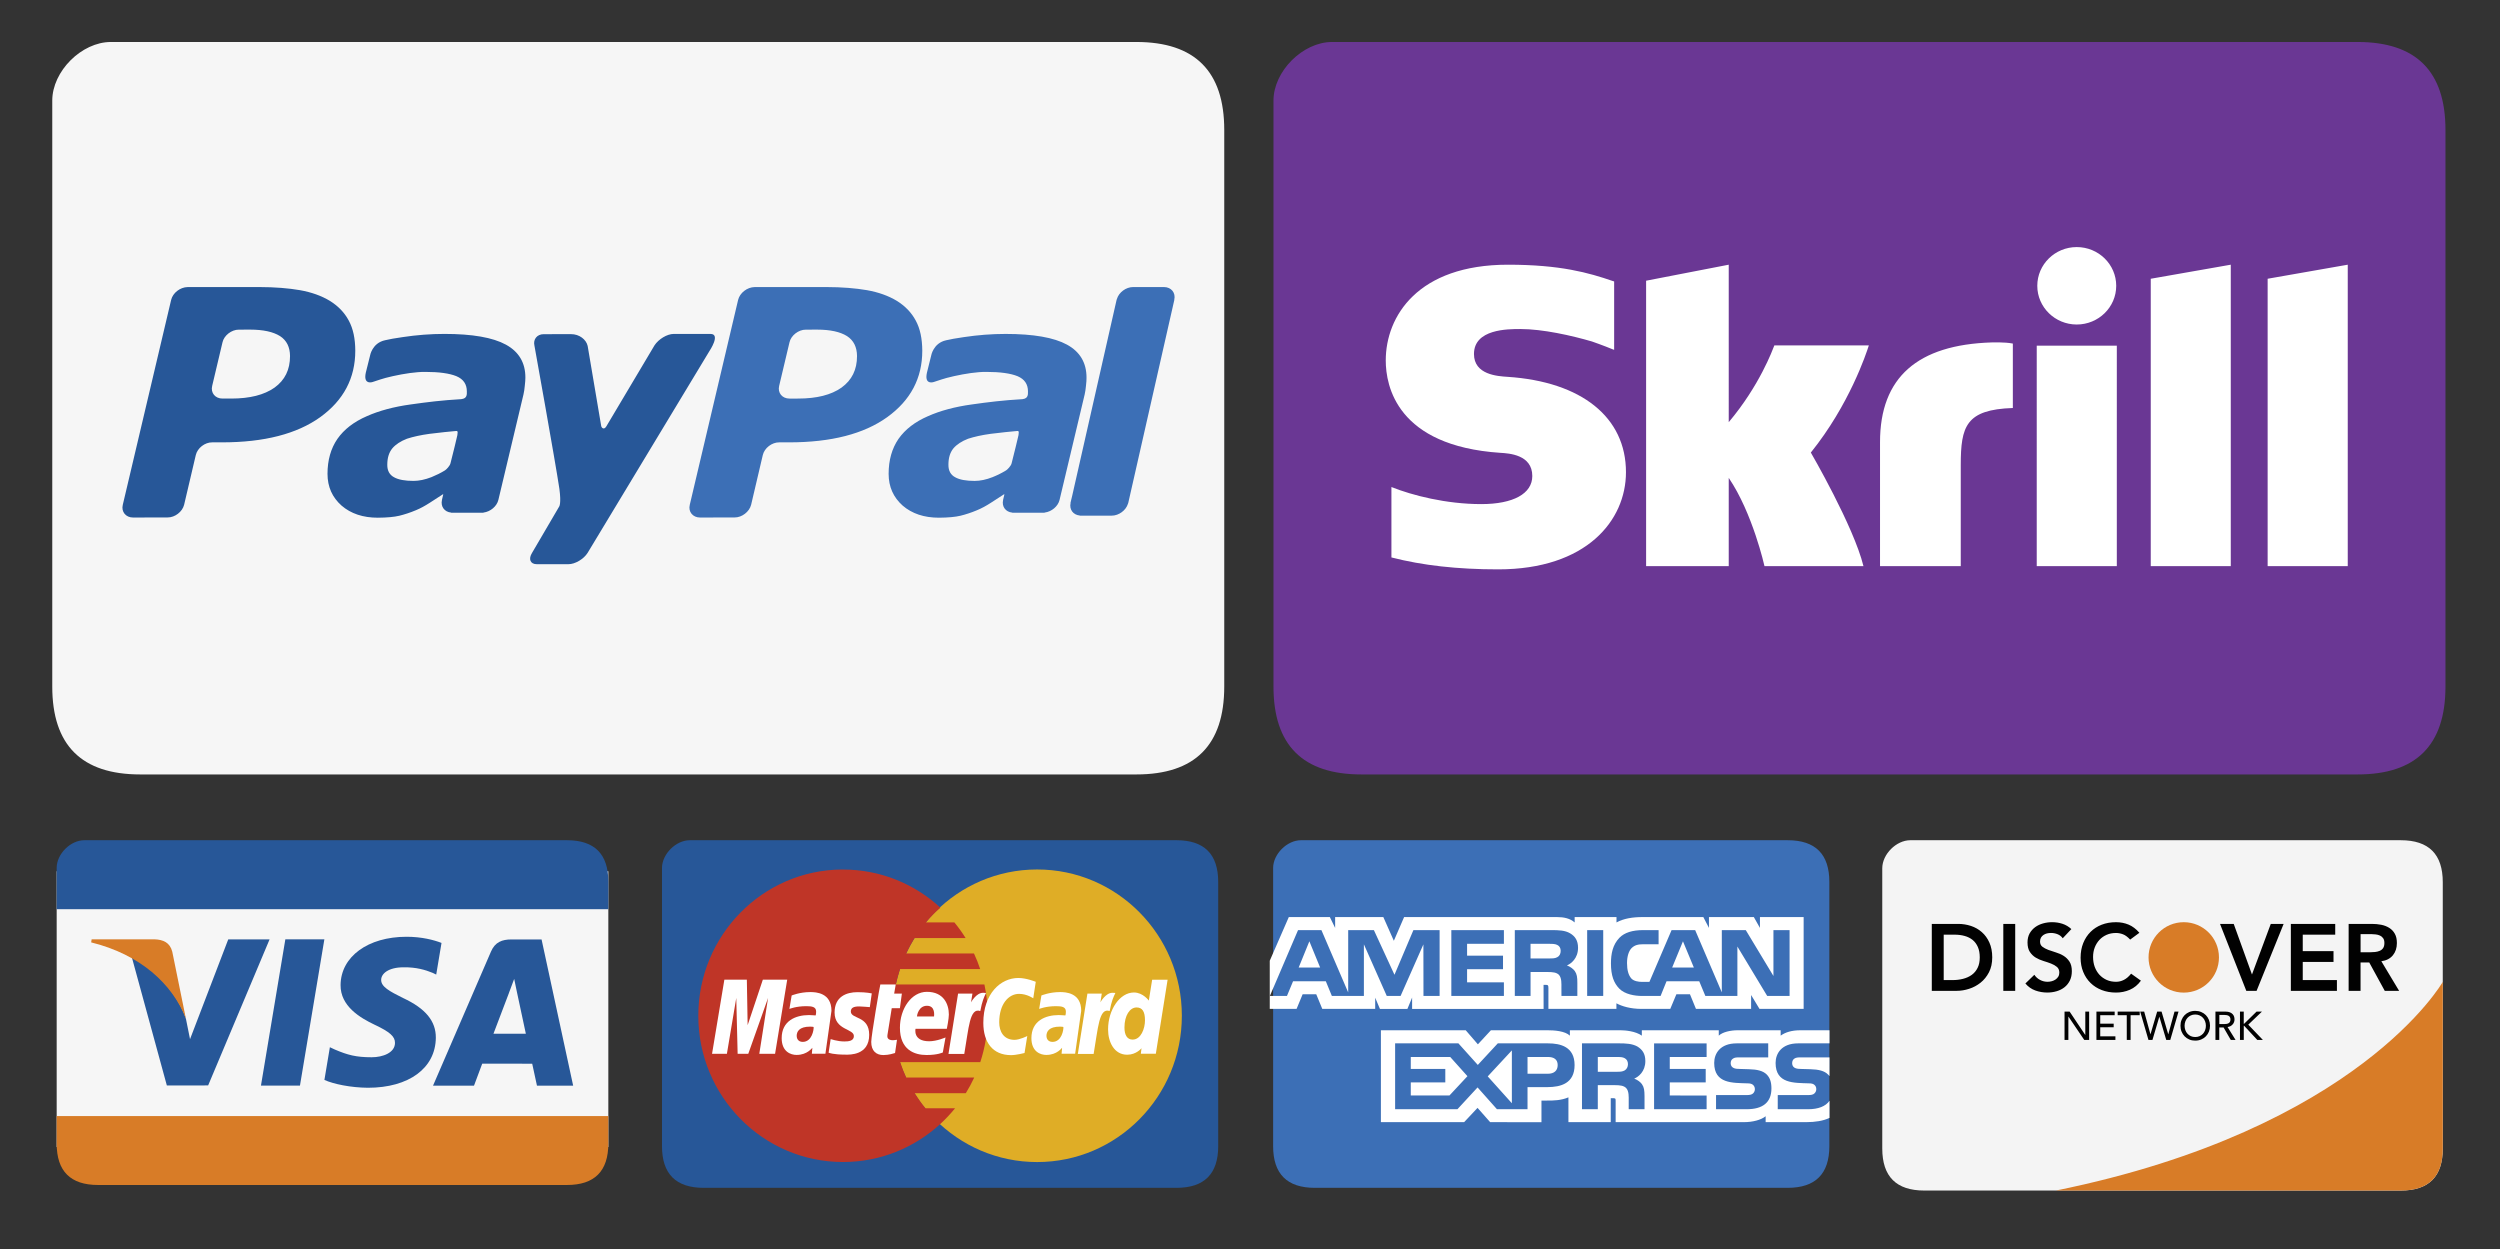<?xml version="1.0" encoding="utf-8"?>
<!-- Generator: Adobe Illustrator 16.0.3, SVG Export Plug-In . SVG Version: 6.00 Build 0)  -->
<!DOCTYPE svg PUBLIC "-//W3C//DTD SVG 1.1//EN" "http://www.w3.org/Graphics/SVG/1.1/DTD/svg11.dtd">
<svg version="1.1" id="Шар_1" xmlns="http://www.w3.org/2000/svg" xmlns:xlink="http://www.w3.org/1999/xlink" x="0px" y="0px"
	 width="180px" height="89.932px" viewBox="0 0 180 89.932" enable-background="new 0 0 180 89.932" xml:space="preserve">
<rect x="0" y="0" width="180" height="89.932" fill="#333333" stroke="none"/>
<g id="Page-1">
	<g id="skrill" transform="translate(-1, 0)">
		<path id="Rectangle-1" fill="#6A3794" d="M170.744,3.023c-4.219,0-48.889,0-73.834,0c-2.109,0-4.219,2.109-4.219,4.219v42.191
			c0,4.219,2.109,6.327,6.328,6.327c23.535,0,67.506,0,71.726,0s6.329-2.108,6.329-6.327V9.352
			C177.073,5.133,174.963,3.023,170.744,3.023z"/>
		<path fill="#FFFFFF" d="M150.525,23.365c1.57,0,2.843-1.248,2.843-2.787s-1.272-2.789-2.843-2.789c-1.567,0-2.84,1.25-2.84,2.789
			S148.958,23.365,150.525,23.365C150.525,23.365,148.958,23.365,150.525,23.365L150.525,23.365L150.525,23.365z M128.753,24.87
			c-0.127,0.316-1.051,2.875-3.284,5.526V19.058l-5.949,1.153V40.76h5.949v-6.352c1.723,2.535,2.574,6.352,2.574,6.352h7.126
			c-0.705-2.873-3.789-8.175-3.789-8.175c2.769-3.44,3.983-7.108,4.177-7.716H128.753L128.753,24.87L128.753,24.87L128.753,24.87z
			 M144.395,24.655c-5.328,0.168-8.033,2.513-8.033,7.175v8.931h5.813v-7.282c0-2.792,0.373-3.988,3.75-4.103v-4.639
			C145.355,24.619,144.395,24.655,144.395,24.655L144.395,24.655L144.395,24.655L144.395,24.655z M109.542,27.132
			c-0.729-0.047-2.416-0.153-2.416-1.644c0-1.798,2.429-1.798,3.34-1.798c1.603,0,3.677,0.464,5.158,0.898
			c0,0,0.826,0.286,1.53,0.579l0.064,0.019v-4.924l-0.09-0.026c-1.749-0.601-3.781-1.178-7.551-1.178
			c-6.5,0-8.803,3.714-8.803,6.896c0,1.834,0.802,6.15,8.246,6.649c0.631,0.038,2.305,0.132,2.305,1.671
			c0,1.271-1.371,2.021-3.676,2.021c-2.527,0-4.979-0.632-6.467-1.23v5.07c2.229,0.573,4.741,0.859,7.686,0.859
			c6.355,0,9.201-3.515,9.201-6.997C118.07,30.049,114.885,27.484,109.542,27.132C109.542,27.132,114.885,27.484,109.542,27.132
			L109.542,27.132L109.542,27.132z M147.645,40.76h5.766V24.888h-5.766V40.76L147.645,40.76L147.645,40.76L147.645,40.76z
			 M164.27,20.07V40.76h5.768V19.058L164.27,20.07L164.27,20.07L164.27,20.07L164.27,20.07z M155.854,20.07l5.762-1.012V40.76
			h-5.762V20.07L155.854,20.07z"/>
	</g>
</g>
<g id="Page-1_1_">
	<g id="Visa">
		<rect id="Rectangle-20" x="4.081" y="62.73" fill="#F6F6F6" width="39.719" height="19.858"/>
		<path id="Rectangle-1_2_" fill="#275798" d="M40.82,60.496c-1.986,0-23.011,0-34.753,0c-0.993,0-1.986,0.993-1.986,1.986v2.979
			H43.8c0,0,0,4.609,0-1.985C43.799,61.489,42.807,60.496,40.82,60.496z"/>
		<path id="Rectangle-1_1_" fill="#D87C27" d="M4.081,80.355c0,0,0,0,0,1.985c0,1.986,0.993,2.979,2.979,2.979
			c11.077,0,31.774,0,33.76,0c1.987,0,2.979-0.993,2.979-2.979v-1.985H4.081z"/>
		<path id="Shape" fill="#275798" d="M31.789,67.89c-0.557-0.215-1.43-0.443-2.519-0.443c-2.776,0-4.732,1.429-4.749,3.477
			c-0.016,1.514,1.396,2.357,2.462,2.862c1.094,0.516,1.461,0.845,1.456,1.307c-0.007,0.706-0.873,1.029-1.68,1.029
			c-1.125,0-1.723-0.16-2.645-0.553L23.751,75.4l-0.394,2.356c0.656,0.294,1.87,0.55,3.13,0.563c2.954,0,4.871-1.412,4.893-3.599
			c0.011-1.198-0.738-2.11-2.358-2.862c-0.982-0.488-1.583-0.813-1.578-1.307c0-0.438,0.509-0.905,1.609-0.905
			c0.919-0.015,1.584,0.189,2.104,0.402l0.251,0.122L31.789,67.89"/>
		<path id="Shape_1_" fill="#275798" d="M38.993,67.64h-2.171c-0.672,0-1.176,0.187-1.471,0.873l-4.173,9.653h2.951
			c0,0,0.482-1.299,0.591-1.583c0.323,0,3.189,0.004,3.599,0.004c0.084,0.369,0.342,1.579,0.342,1.579h2.606L38.993,67.64
			L38.993,67.64z M35.529,74.429c0.232-0.606,1.119-2.944,1.119-2.944c-0.016,0.028,0.23-0.609,0.373-1.005l0.189,0.908
			c0,0,0.538,2.514,0.651,3.042L35.529,74.429L35.529,74.429L35.529,74.429L35.529,74.429z"/>
		<path id="Shape_2_" fill="#275798" d="M18.789,78.163l1.756-10.533h2.81l-1.758,10.533H18.789z"/>
		<path id="Shape_3_" fill="#275798" d="M16.433,67.637l-2.751,7.183l-0.293-1.459c-0.512-1.683-2.107-3.506-3.892-4.419
			l2.516,9.212l2.973-0.003l4.423-10.513L16.433,67.637"/>
		<path id="Shape_4_" fill="#D87C27" d="M11.129,67.631h-4.53l-0.036,0.22c3.524,0.872,5.857,2.978,6.825,5.51l-0.985-4.841
			C12.233,67.853,11.74,67.654,11.129,67.631"/>
	</g>
</g>
<g id="Page-1_2_">
	<g id="Master" transform="translate(-1, 0)">
		<path id="Rectangle-1_3_" fill="#275798" d="M85.706,60.496c-2.002,0-23.202,0-35.041,0c-1.001,0-2.002,1.001-2.002,2.002v20.023
			c0,2.002,1.001,3.003,3.004,3.003c11.169,0,32.037,0,34.04,0c2.002,0,3.004-1.001,3.004-3.003V63.5
			C88.709,61.497,87.708,60.496,85.706,60.496z"/>
		<path id="path2268" fill="#DFAD26" d="M86.093,73.135c0.001,5.816-4.662,10.532-10.417,10.533
			c-5.754,0.001-10.419-4.712-10.421-10.528v-0.005c-0.002-5.816,4.662-10.531,10.416-10.533s10.42,4.712,10.422,10.527V73.135
			C86.093,73.135,86.093,73.134,86.093,73.135L86.093,73.135L86.093,73.135z"/>
		<path id="path1350" fill="#BF3527" d="M61.63,62.604c-5.72,0.038-10.352,4.741-10.352,10.531c0,5.813,4.668,10.53,10.419,10.53
			c2.699,0,5.159-1.04,7.011-2.744c0,0,0,0,0-0.001h0.001c0.38-0.349,0.733-0.726,1.058-1.127h-2.134
			c-0.285-0.348-0.543-0.71-0.777-1.085h3.683c0.224-0.361,0.427-0.738,0.606-1.128h-4.896c-0.167-0.36-0.312-0.729-0.436-1.105
			h5.767c0.347-1.051,0.536-2.172,0.536-3.34c0-0.774-0.083-1.528-0.239-2.255h-6.37c0.079-0.375,0.179-0.743,0.297-1.105h5.77
			c-0.129-0.386-0.279-0.763-0.449-1.127h-4.876c0.176-0.38,0.375-0.75,0.597-1.106h3.679c-0.245-0.394-0.516-0.771-0.809-1.127
			h-2.051c0.317-0.378,0.667-0.733,1.044-1.063c-1.851-1.705-4.313-2.745-7.012-2.745C61.675,62.604,61.653,62.604,61.63,62.604
			C61.63,62.604,61.653,62.604,61.63,62.604L61.63,62.604L61.63,62.604z"/>
		<path id="path4157" fill="#FFFFFF" d="M65.444,75.817l0.139-0.953c-0.076,0-0.187,0.033-0.286,0.033
			c-0.386,0-0.429-0.208-0.404-0.36l0.312-1.945h0.588l0.142-1.054H65.38l0.113-0.656h-1.109c-0.025,0.024-0.655,3.688-0.655,4.133
			c0,0.66,0.368,0.954,0.883,0.949C65.018,75.96,65.333,75.847,65.444,75.817C65.444,75.817,65.333,75.847,65.444,75.817
			L65.444,75.817L65.444,75.817z"/>
		<path id="path4155" fill="#FFFFFF" d="M65.795,74c0,1.585,1.035,1.961,1.917,1.961c0.813,0,1.171-0.184,1.171-0.184l0.195-1.081
			c0,0-0.619,0.275-1.178,0.275c-1.191,0-0.982-0.898-0.982-0.898h2.254c0,0,0.146-0.726,0.146-1.022
			c0-0.738-0.363-1.639-1.581-1.639C66.622,71.412,65.795,72.627,65.795,74C65.795,74,65.795,72.627,65.795,74L65.795,74L65.795,74z
			 M67.741,72.416c0.625,0,0.51,0.711,0.51,0.77H67.02C67.02,73.111,67.137,72.416,67.741,72.416
			C67.741,72.416,67.137,72.416,67.741,72.416L67.741,72.416L67.741,72.416z"/>
		<path id="path4151" fill="#FFFFFF" d="M74.766,75.817l0.198-1.224c0,0-0.544,0.276-0.918,0.276c-0.787,0-1.102-0.607-1.102-1.26
			c0-1.324,0.677-2.051,1.43-2.051c0.565,0,1.02,0.319,1.02,0.319l0.181-1.187c0,0-0.673-0.276-1.25-0.276
			c-1.28,0-2.526,1.124-2.526,3.232c0,1.397,0.672,2.323,1.997,2.323C74.169,75.971,74.766,75.817,74.766,75.817L74.766,75.817
			L74.766,75.817L74.766,75.817z"/>
		<path id="path4149" fill="#FFFFFF" d="M59.343,71.429c-0.761,0-1.344,0.246-1.344,0.246l-0.162,0.967c0,0,0.482-0.198,1.21-0.198
			c0.413,0,0.714,0.047,0.714,0.386c0,0.207-0.037,0.282-0.037,0.282s-0.326-0.027-0.477-0.027c-0.959,0-1.966,0.414-1.966,1.662
			c0,0.983,0.661,1.208,1.071,1.208c0.782,0,1.12-0.513,1.138-0.514l-0.036,0.428h0.976l0.436-3.088
			C60.866,71.471,59.735,71.429,59.343,71.429L59.343,71.429L59.343,71.429L59.343,71.429z M59.581,73.944
			c0.021,0.188-0.117,1.072-0.785,1.072c-0.345,0-0.435-0.267-0.435-0.424c0-0.307,0.165-0.675,0.978-0.675
			C59.528,73.918,59.548,73.938,59.581,73.944C59.581,73.944,59.548,73.938,59.581,73.944L59.581,73.944L59.581,73.944z"/>
		<path id="path4145" fill="#FFFFFF" d="M61.904,75.934c0.25,0,1.678,0.063,1.678-1.427c0-1.393-1.322-1.117-1.322-1.677
			c0-0.278,0.215-0.367,0.609-0.367c0.156,0,0.758,0.051,0.758,0.051l0.14-0.99c0,0-0.389-0.088-1.023-0.088
			c-0.82,0-1.654,0.332-1.654,1.464c0,1.284,1.389,1.155,1.389,1.695c0,0.36-0.388,0.39-0.687,0.39c-0.518,0-0.984-0.179-0.985-0.17
			l-0.148,0.979C60.687,75.804,60.974,75.934,61.904,75.934C61.904,75.934,60.974,75.934,61.904,75.934L61.904,75.934L61.904,75.934
			z"/>
		<path id="path4139" fill="#FFFFFF" d="M83.955,70.541l-0.24,1.501c0,0-0.417-0.583-1.071-0.583c-1.017,0-1.863,1.239-1.863,2.662
			c0,0.919,0.45,1.819,1.374,1.819c0.666,0,1.033-0.468,1.033-0.468l-0.048,0.399h1.08l0.848-5.332L83.955,70.541L83.955,70.541
			L83.955,70.541L83.955,70.541z M83.439,73.467c0,0.592-0.29,1.384-0.891,1.384c-0.399,0-0.587-0.339-0.587-0.871
			c0-0.87,0.387-1.443,0.873-1.443C83.234,72.537,83.439,72.814,83.439,73.467C83.439,73.467,83.439,72.814,83.439,73.467
			L83.439,73.467L83.439,73.467z"/>
		<path id="path4133" fill="#FFFFFF" d="M53.336,75.876l0.675-4.025l0.099,4.025h0.765l1.426-4.025l-0.632,4.025h1.136l0.874-5.339
			h-1.755l-1.094,3.276l-0.057-3.276h-1.619l-0.887,5.339H53.336L53.336,75.876L53.336,75.876L53.336,75.876z"/>
		<path id="path4131" fill="#FFFFFF" d="M70.428,75.883c0.324-1.854,0.383-3.362,1.153-3.087c0.135-0.718,0.265-0.996,0.413-1.3
			c0,0-0.07-0.015-0.215-0.015c-0.496,0-0.864,0.686-0.864,0.686l0.1-0.63h-1.033l-0.692,4.346H70.428L70.428,75.883L70.428,75.883
			L70.428,75.883z"/>
		<path id="path4149_1_" fill="#FFFFFF" d="M77.325,71.429c-0.76,0-1.344,0.246-1.344,0.246l-0.161,0.967
			c0,0,0.48-0.198,1.208-0.198c0.413,0,0.715,0.047,0.715,0.386c0,0.207-0.038,0.282-0.038,0.282s-0.326-0.027-0.476-0.027
			c-0.96,0-1.968,0.414-1.968,1.662c0,0.983,0.661,1.208,1.071,1.208c0.783,0,1.12-0.513,1.138-0.514l-0.036,0.428h0.976
			l0.437-3.088C78.849,71.471,77.717,71.429,77.325,71.429L77.325,71.429L77.325,71.429L77.325,71.429z M77.563,73.944
			c0.022,0.188-0.116,1.072-0.785,1.072c-0.344,0-0.434-0.267-0.434-0.424c0-0.307,0.166-0.675,0.978-0.675
			C77.51,73.918,77.531,73.938,77.563,73.944C77.563,73.944,77.531,73.938,77.563,73.944L77.563,73.944L77.563,73.944z"/>
		<path id="path4131_1_" fill="#FFFFFF" d="M79.742,75.883c0.322-1.854,0.383-3.362,1.153-3.087c0.135-0.718,0.265-0.996,0.412-1.3
			c0,0-0.068-0.015-0.214-0.015c-0.496,0-0.864,0.686-0.864,0.686l0.099-0.63h-1.034l-0.69,4.346H79.742L79.742,75.883
			L79.742,75.883L79.742,75.883z"/>
	</g>
</g>
<g id="Page-1_3_">
	<g id="american-express" transform="translate(-1, 0)">
		<path id="Rectangle-1_4_" fill="#3C6FB6" d="M129.709,60.496c-2.002,0-23.202,0-35.041,0c-1.001,0-2.003,1.001-2.003,2.002v20.023
			c0,2.002,1.002,3.003,3.005,3.003c11.168,0,32.037,0,34.039,0s3.004-1.001,3.004-3.003V63.5
			C132.713,61.497,131.711,60.496,129.709,60.496z"/>
		<path id="Shape_5_" fill="#FFFFFF" d="M96.05,69.663l-0.776-1.89l-0.77,1.89H96.05z M113.137,68.91
			c-0.156,0.095-0.34,0.098-0.561,0.098h-1.377v-1.052h1.396c0.196,0,0.401,0.008,0.536,0.085c0.147,0.069,0.238,0.216,0.238,0.419
			C113.37,68.667,113.284,68.834,113.137,68.91C113.137,68.91,113.284,68.834,113.137,68.91L113.137,68.91L113.137,68.91z
			 M122.958,69.663l-0.785-1.89l-0.778,1.89H122.958L122.958,69.663L122.958,69.663L122.958,69.663z M104.65,71.709h-1.16
			l-0.006-3.713l-1.642,3.713h-0.995L99.2,67.992v3.717h-2.306l-0.435-1.058H94.1l-0.439,1.058h-1.23l2.028-4.741h1.683l1.928,4.488
			v-4.488h1.85l1.482,3.216l1.363-3.216h1.887V71.709L104.65,71.709L104.65,71.709L104.65,71.709z M109.281,71.709h-3.785v-4.741
			h3.785v0.987h-2.651v0.854h2.587v0.972h-2.587v0.946h2.651V71.709L109.281,71.709L109.281,71.709L109.281,71.709z M114.619,68.245
			c0,0.756-0.505,1.146-0.799,1.264c0.248,0.095,0.459,0.261,0.561,0.399c0.161,0.235,0.188,0.446,0.188,0.869v0.932h-1.144
			l-0.003-0.598c0-0.285,0.028-0.696-0.18-0.924c-0.165-0.166-0.418-0.203-0.825-0.203H111.2v1.725h-1.134v-4.741h2.606
			c0.58,0,1.005,0.016,1.372,0.228C114.404,67.407,114.619,67.716,114.619,68.245C114.619,68.245,114.619,67.716,114.619,68.245
			L114.619,68.245L114.619,68.245z M116.432,71.709h-1.156v-4.741h1.156V71.709L116.432,71.709L116.432,71.709L116.432,71.709z
			 M129.848,71.709h-1.609l-2.147-3.559v3.559h-2.306l-0.441-1.058h-2.354l-0.428,1.058h-1.326c-0.551,0-1.248-0.122-1.644-0.524
			c-0.397-0.402-0.604-0.948-0.604-1.81c0-0.704,0.123-1.346,0.609-1.854c0.367-0.378,0.94-0.553,1.723-0.553h1.098v1.017h-1.075
			c-0.413,0-0.646,0.062-0.872,0.281c-0.193,0.198-0.326,0.576-0.326,1.073c0,0.509,0.102,0.874,0.312,1.113
			c0.175,0.188,0.491,0.245,0.79,0.245h0.509l1.597-3.729h1.698l1.919,4.483v-4.483h1.725l1.992,3.303v-3.303h1.162V71.709
			L129.848,71.709L129.848,71.709L129.848,71.709z M92.417,72.64h1.937l0.436-1.054h0.979l0.435,1.054h3.81v-0.806l0.342,0.81h1.976
			l0.34-0.82v0.817h9.467l-0.003-1.729h0.184c0.127,0.004,0.166,0.017,0.166,0.229v1.5h4.896v-0.402
			c0.395,0.212,1.008,0.402,1.816,0.402h2.061l0.441-1.054h0.977l0.432,1.054h3.971v-1l0.604,1h3.178v-6.612h-3.146v0.781
			l-0.44-0.781h-3.231v0.781l-0.405-0.781h-4.363c-0.729,0-1.371,0.102-1.89,0.387v-0.387h-3.012v0.387
			c-0.33-0.293-0.779-0.387-1.279-0.387h-11l-0.739,1.708l-0.758-1.708H97.13v0.781l-0.381-0.781h-2.955l-1.372,3.144v3.468H92.417z
			 M132.723,76.131h-2.064c-0.206,0-0.344,0.009-0.46,0.086c-0.117,0.076-0.164,0.191-0.164,0.342c0,0.178,0.1,0.3,0.247,0.353
			c0.121,0.042,0.248,0.054,0.437,0.054l0.614,0.017c0.62,0.016,1.033,0.122,1.285,0.382c0.047,0.037,0.074,0.077,0.105,0.117
			V76.131L132.723,76.131z M132.723,79.257c-0.275,0.402-0.813,0.607-1.537,0.607h-2.188v-1.018h2.181
			c0.215,0,0.366-0.028,0.457-0.117c0.081-0.073,0.137-0.181,0.137-0.31c0-0.138-0.056-0.248-0.142-0.313
			c-0.081-0.073-0.2-0.105-0.397-0.105c-1.064-0.037-2.391,0.033-2.391-1.468c0-0.687,0.436-1.411,1.624-1.411h2.257v-0.943h-2.098
			c-0.631,0-1.092,0.15-1.418,0.388v-0.388h-3.102c-0.496,0-1.078,0.124-1.354,0.388v-0.388h-5.54v0.388
			c-0.44-0.318-1.185-0.388-1.528-0.388h-3.652v0.388c-0.35-0.337-1.125-0.388-1.598-0.388h-4.088l-0.938,1.013l-0.875-1.013h-6.108
			v6.616h5.993l0.965-1.028l0.909,1.028l3.694,0.003v-1.557h0.363c0.49,0.008,1.067-0.012,1.578-0.232v1.786h3.047V79.07h0.147
			c0.187,0,0.205,0.008,0.205,0.195v1.529h9.258c0.588,0,1.202-0.149,1.542-0.424v0.424h2.936c0.61,0,1.209-0.086,1.662-0.306
			v-1.232H132.723L132.723,79.257L132.723,79.257z M128.202,77.363c0.222,0.228,0.341,0.517,0.341,1.004
			c0,1.021-0.639,1.497-1.781,1.497h-2.207v-1.018h2.197c0.216,0,0.368-0.028,0.465-0.117c0.077-0.073,0.135-0.181,0.135-0.31
			c0-0.138-0.063-0.248-0.14-0.313c-0.088-0.073-0.207-0.105-0.405-0.105c-1.058-0.037-2.385,0.033-2.385-1.468
			c0-0.687,0.434-1.411,1.619-1.411h2.271v1.009h-2.08c-0.203,0-0.338,0.009-0.451,0.085c-0.125,0.076-0.172,0.191-0.172,0.343
			c0,0.178,0.105,0.299,0.248,0.352c0.119,0.042,0.248,0.054,0.441,0.054l0.609,0.018C127.523,76.997,127.945,77.103,128.202,77.363
			C128.202,77.363,127.945,77.103,128.202,77.363L128.202,77.363L128.202,77.363z M117.977,77.07
			c-0.15,0.09-0.338,0.098-0.559,0.098h-1.376v-1.064h1.396c0.201,0,0.403,0.004,0.539,0.086c0.147,0.076,0.236,0.224,0.236,0.426
			C118.213,76.818,118.125,76.981,117.977,77.07C117.977,77.07,118.125,76.981,117.977,77.07L117.977,77.07L117.977,77.07z
			 M118.663,77.66c0.25,0.093,0.458,0.26,0.555,0.398c0.16,0.23,0.183,0.446,0.188,0.865v0.94h-1.139V79.27
			c0-0.285,0.027-0.708-0.183-0.929c-0.166-0.17-0.418-0.211-0.831-0.211h-1.211v1.732h-1.139v-4.742h2.615
			c0.576,0,0.994,0.025,1.365,0.223c0.357,0.217,0.582,0.513,0.582,1.054C119.465,77.156,118.96,77.542,118.663,77.66
			C118.663,77.66,118.96,77.542,118.663,77.66L118.663,77.66L118.663,77.66z M120.094,75.123h3.782v0.98h-2.653v0.861h2.588v0.968
			h-2.588v0.943l2.653,0.004v0.985h-3.782V75.123L120.094,75.123L120.094,75.123L120.094,75.123z M112.448,77.31h-1.466v-1.207
			h1.479c0.408,0,0.692,0.167,0.692,0.582C113.154,77.094,112.884,77.31,112.448,77.31L112.448,77.31L112.448,77.31L112.448,77.31z
			 M109.854,79.433l-1.737-1.933l1.737-1.871V79.433L109.854,79.433L109.854,79.433L109.854,79.433z M105.361,78.875h-2.785v-0.943
			h2.486v-0.968h-2.486v-0.861h2.841l1.239,1.382L105.361,78.875L105.361,78.875L105.361,78.875L105.361,78.875z M114.37,76.684
			c0,1.316-0.981,1.589-1.972,1.589h-1.416v1.591h-2.201l-1.396-1.57l-1.449,1.57h-4.487v-4.742h4.557l1.396,1.553l1.439-1.553
			h3.622C113.361,75.123,114.37,75.371,114.37,76.684C114.37,76.684,114.37,75.371,114.37,76.684L114.37,76.684L114.37,76.684z"/>
	</g>
</g>
<g id="Page-1_4_">
	<g id="DISCOVER">
		<path id="Rectangle-1_5_" fill="#F4F4F4" d="M172.855,60.496c-2.018,0-23.381,0-35.313,0c-1.008,0-2.019,1.009-2.019,2.019v20.178
			c0,2.019,1.011,3.026,3.026,3.026c11.257,0,32.287,0,34.304,0c2.02,0,3.027-1.008,3.027-3.026V63.523
			C175.882,61.505,174.874,60.496,172.855,60.496z"/>
		<path id="Rectangle-1-copy" fill="#D87C27" d="M148.021,85.719c10.842,0,23.304,0,24.834,0c2.019,0,3.026-1.008,3.026-3.026
			V70.693C175.882,70.693,169.871,81.281,148.021,85.719z"/>
		<path id="NETWORK" fill="#010101" d="M148.65,72.835h0.363l1.121,1.675h0.008v-1.675h0.276v2.038h-0.353l-1.135-1.675h-0.007
			v1.675h-0.276v-2.038H148.65z M150.943,72.835h1.313v0.259h-1.039v0.608h0.968v0.259h-0.968v0.653h1.093v0.259h-1.367V72.835
			L150.943,72.835z M153.126,73.094h-0.655v-0.259h1.588v0.259h-0.656v1.779h-0.275L153.126,73.094L153.126,73.094z M154.094,72.835
			h0.287l0.45,1.629h0.005l0.48-1.629h0.316l0.48,1.629h0.006l0.447-1.629h0.289l-0.594,2.038h-0.291l-0.494-1.664h-0.006
			l-0.492,1.664h-0.289L154.094,72.835z M158.057,74.925c-0.156,0-0.299-0.026-0.429-0.082c-0.13-0.055-0.241-0.13-0.336-0.227
			c-0.093-0.096-0.166-0.209-0.218-0.339c-0.055-0.13-0.079-0.272-0.079-0.424s0.024-0.292,0.079-0.422
			c0.052-0.131,0.125-0.244,0.218-0.341c0.095-0.095,0.206-0.17,0.336-0.225s0.272-0.083,0.429-0.083
			c0.155,0,0.299,0.027,0.428,0.083c0.133,0.055,0.244,0.13,0.338,0.225c0.094,0.097,0.166,0.21,0.219,0.341
			c0.052,0.13,0.079,0.271,0.079,0.422s-0.027,0.293-0.079,0.424c-0.053,0.13-0.125,0.243-0.219,0.339s-0.205,0.171-0.338,0.227
			C158.355,74.898,158.212,74.925,158.057,74.925z M158.057,74.666c0.116,0,0.225-0.021,0.316-0.063
			c0.095-0.043,0.174-0.103,0.243-0.175c0.065-0.072,0.118-0.158,0.153-0.258c0.037-0.099,0.055-0.204,0.055-0.314
			c0-0.111-0.018-0.216-0.055-0.315c-0.035-0.099-0.088-0.185-0.153-0.257c-0.069-0.073-0.148-0.131-0.243-0.174
			c-0.094-0.043-0.2-0.065-0.316-0.065c-0.117,0-0.225,0.021-0.316,0.065c-0.094,0.042-0.174,0.101-0.241,0.174
			s-0.119,0.159-0.155,0.257c-0.035,0.1-0.055,0.204-0.055,0.315s0.02,0.217,0.055,0.314c0.036,0.1,0.088,0.186,0.155,0.258
			c0.067,0.073,0.147,0.132,0.241,0.175C157.833,74.645,157.939,74.666,158.057,74.666
			C158.057,74.666,157.939,74.666,158.057,74.666z M159.516,72.835h0.717c0.131,0,0.238,0.019,0.322,0.054
			c0.084,0.034,0.15,0.08,0.2,0.135s0.084,0.116,0.104,0.185c0.019,0.068,0.025,0.133,0.025,0.197c0,0.065-0.01,0.128-0.035,0.188
			c-0.021,0.062-0.055,0.115-0.099,0.164c-0.043,0.05-0.097,0.091-0.159,0.124c-0.063,0.034-0.131,0.055-0.207,0.063l0.576,0.93
			h-0.344l-0.518-0.897h-0.311v0.897h-0.275v-2.04H159.516z M159.792,73.733h0.362c0.055,0,0.107-0.004,0.16-0.013
			c0.053-0.01,0.101-0.025,0.143-0.048s0.072-0.056,0.098-0.1c0.027-0.043,0.038-0.099,0.038-0.168s-0.011-0.125-0.038-0.167
			c-0.023-0.043-0.056-0.077-0.098-0.1s-0.09-0.039-0.143-0.048s-0.105-0.013-0.16-0.013h-0.362V73.733z M161.275,72.835h0.275v0.88
			h0.023l0.9-0.88h0.387l-0.985,0.941l1.05,1.097h-0.402l-0.948-1.02h-0.023v1.02h-0.274v-2.038H161.275z"/>
		<path fill="#010101" d="M139.089,66.521h1.901c0.316,0,0.623,0.049,0.92,0.146c0.294,0.098,0.555,0.246,0.781,0.446
			c0.229,0.2,0.41,0.451,0.545,0.752c0.135,0.302,0.205,0.657,0.205,1.066c0,0.414-0.08,0.771-0.234,1.072
			c-0.157,0.303-0.359,0.552-0.605,0.749c-0.248,0.197-0.522,0.346-0.826,0.442c-0.301,0.098-0.598,0.146-0.889,0.146h-1.798V66.521
			z M140.588,70.566c0.268,0,0.521-0.031,0.758-0.092c0.24-0.063,0.447-0.156,0.625-0.286s0.316-0.298,0.418-0.504
			c0.104-0.207,0.154-0.458,0.154-0.753c0-0.291-0.046-0.541-0.137-0.749c-0.094-0.208-0.217-0.378-0.379-0.508
			c-0.161-0.129-0.352-0.225-0.571-0.285c-0.22-0.063-0.462-0.093-0.726-0.093h-0.783v3.27H140.588L140.588,70.566z M144.238,66.521
			h0.857v4.821h-0.857V66.521z M148.516,67.556c-0.091-0.132-0.214-0.229-0.365-0.29c-0.151-0.062-0.312-0.093-0.48-0.093
			c-0.1,0-0.195,0.012-0.289,0.033c-0.093,0.023-0.176,0.061-0.25,0.109c-0.076,0.051-0.136,0.115-0.182,0.193
			c-0.045,0.08-0.067,0.174-0.067,0.282c0,0.165,0.058,0.29,0.17,0.375c0.114,0.086,0.255,0.161,0.423,0.226
			c0.168,0.063,0.353,0.125,0.551,0.184c0.199,0.059,0.385,0.14,0.552,0.245c0.169,0.104,0.31,0.244,0.423,0.416
			s0.171,0.402,0.171,0.688c0,0.26-0.05,0.485-0.144,0.679c-0.096,0.191-0.225,0.353-0.385,0.479
			c-0.16,0.127-0.351,0.224-0.563,0.286c-0.212,0.063-0.438,0.096-0.675,0.096c-0.299,0-0.588-0.05-0.864-0.149
			c-0.276-0.101-0.517-0.269-0.714-0.504l0.646-0.626c0.104,0.159,0.241,0.282,0.412,0.371c0.17,0.089,0.35,0.133,0.54,0.133
			c0.101,0,0.2-0.015,0.302-0.041c0.1-0.027,0.189-0.068,0.271-0.123c0.081-0.054,0.147-0.124,0.198-0.207
			c0.05-0.084,0.074-0.182,0.074-0.29c0-0.177-0.058-0.313-0.172-0.409c-0.113-0.095-0.252-0.176-0.422-0.241
			c-0.167-0.065-0.352-0.128-0.551-0.188c-0.2-0.06-0.385-0.141-0.553-0.242s-0.307-0.238-0.422-0.409
			c-0.113-0.17-0.17-0.397-0.17-0.685c0-0.25,0.052-0.464,0.151-0.647c0.104-0.181,0.237-0.332,0.402-0.453
			c0.165-0.12,0.354-0.209,0.569-0.269c0.211-0.059,0.431-0.088,0.652-0.088c0.254,0,0.501,0.039,0.739,0.115
			c0.237,0.077,0.452,0.204,0.644,0.382c0,0-0.191-0.178,0,0L148.516,67.556z M153.372,67.651c-0.179-0.19-0.349-0.318-0.517-0.381
			c-0.164-0.063-0.332-0.096-0.498-0.096c-0.25,0-0.478,0.043-0.68,0.133c-0.201,0.089-0.376,0.211-0.521,0.367
			c-0.144,0.157-0.257,0.34-0.337,0.549c-0.079,0.209-0.118,0.434-0.118,0.675c0,0.258,0.039,0.497,0.118,0.715
			c0.08,0.217,0.193,0.406,0.337,0.565c0.146,0.158,0.319,0.282,0.521,0.375c0.202,0.09,0.43,0.136,0.68,0.136
			c0.193,0,0.384-0.046,0.568-0.14c0.184-0.094,0.354-0.241,0.514-0.445l0.707,0.504c-0.217,0.3-0.482,0.517-0.795,0.654
			c-0.313,0.136-0.647,0.203-1,0.203c-0.373,0-0.717-0.061-1.027-0.181s-0.579-0.29-0.803-0.51
			c-0.226-0.221-0.401-0.484-0.528-0.793c-0.128-0.31-0.19-0.651-0.19-1.028c0-0.386,0.063-0.737,0.19-1.052
			c0.127-0.315,0.304-0.584,0.528-0.807c0.224-0.224,0.492-0.396,0.803-0.516c0.312-0.121,0.654-0.18,1.027-0.18
			c0.324,0,0.629,0.058,0.906,0.174c0.28,0.116,0.54,0.312,0.779,0.588c0,0-0.239-0.277,0,0L153.372,67.651z M159.841,66.521h0.987
			l1.314,3.643l1.354-3.643h0.926l-1.948,4.821h-0.74L159.841,66.521z M164.941,66.521h3.195v0.775h-2.338v1.186h2.215v0.775h-2.215
			v1.309h2.46v0.775h-3.317V66.521z M169.102,66.521h1.678c0.229,0,0.455,0.021,0.67,0.063c0.217,0.043,0.406,0.117,0.576,0.223
			c0.166,0.104,0.302,0.244,0.4,0.422c0.102,0.177,0.15,0.401,0.15,0.674c0,0.35-0.098,0.644-0.289,0.879
			c-0.194,0.236-0.471,0.379-0.829,0.429l1.28,2.132h-1.034l-1.117-2.043h-0.627v2.043h-0.858V66.521L169.102,66.521z
			 M170.628,68.564c0.122,0,0.245-0.006,0.367-0.019c0.123-0.011,0.235-0.039,0.338-0.082s0.187-0.108,0.248-0.196
			c0.063-0.088,0.095-0.212,0.095-0.372c0-0.142-0.027-0.254-0.088-0.34c-0.059-0.087-0.136-0.151-0.23-0.194
			c-0.096-0.043-0.2-0.072-0.316-0.084c-0.115-0.014-0.229-0.021-0.337-0.021h-0.743v1.31L170.628,68.564L170.628,68.564z"/>
		<circle id="Oval-1" fill="#D87C27" cx="157.23" cy="68.933" r="2.535"/>
	</g>
</g>
<g id="Page-1_5_">
	<g id="Paypal" transform="translate(-1, 0)">
		<path id="Rectangle-1_6_" fill="#F6F6F6" d="M82.818,3.023c-4.221,0-48.889,0-73.834,0c-2.11,0-4.221,2.109-4.221,4.219v42.191
			c0,4.219,2.11,6.327,6.329,6.327c23.534,0,67.505,0,71.726,0c4.218,0,6.328-2.108,6.328-6.327V9.352
			C89.146,5.133,87.036,3.023,82.818,3.023z"/>
		<path id="pal" fill="#3C6FB6" d="M84.803,20.668h-2.215c-0.002,0-0.004,0-0.004,0h-0.002c-0.507,0-1.021,0.378-1.165,0.859
			c-0.006,0.02-0.015,0.038-0.021,0.059c0,0-0.054,0.234-0.146,0.641l-3.043,13.429c-0.069,0.304-0.117,0.501-0.132,0.553
			l0.007,0.007c-0.104,0.47,0.187,0.857,0.66,0.901l0.007,0.009h2.3c0.503,0,1.015-0.375,1.162-0.85
			c0.009-0.022,0.019-0.044,0.024-0.067l3.318-14.623l-0.006-0.001C85.665,21.083,85.333,20.668,84.803,20.668z M73.441,33.866
			c-0.308,0.189-0.633,0.35-0.973,0.487c-0.457,0.18-0.892,0.273-1.292,0.273c-0.614,0-1.089-0.085-1.407-0.266
			c-0.32-0.172-0.487-0.47-0.482-0.898c0-0.494,0.115-0.877,0.357-1.177c0.246-0.289,0.607-0.521,1.058-0.695
			c0.448-0.146,0.997-0.269,1.632-0.355c0.564-0.069,1.682-0.195,1.824-0.196s0.238-0.077,0.174,0.293
			c-0.027,0.16-0.352,1.448-0.498,2.035C73.791,33.541,73.55,33.797,73.441,33.866C73.441,33.866,73.55,33.797,73.441,33.866z
			 M77.82,24.813c-0.938-0.512-2.41-0.77-4.422-0.77c-0.994,0-1.994,0.078-2.998,0.229c-0.736,0.109-0.813,0.128-1.271,0.226
			c-0.94,0.199-1.087,1.117-1.087,1.117l-0.301,1.21c-0.174,0.774,0.279,0.742,0.482,0.682c0.41-0.12,0.633-0.24,1.471-0.426
			c0.803-0.177,1.647-0.31,2.324-0.304c0.992,0,1.746,0.105,2.246,0.309c0.502,0.213,0.75,0.575,0.75,1.095
			c0,0.123,0.004,0.239-0.041,0.341c-0.041,0.095-0.121,0.187-0.357,0.218c-1.414,0.082-2.43,0.208-3.651,0.381
			c-1.206,0.165-2.261,0.449-3.144,0.841c-0.941,0.407-1.646,0.95-2.131,1.64c-0.471,0.691-0.709,1.529-0.709,2.516
			c0,0.934,0.346,1.694,1.01,2.285c0.676,0.583,1.552,0.872,2.611,0.872c0.664-0.005,1.183-0.052,1.555-0.143
			c0.367-0.09,0.77-0.219,1.191-0.397c0.317-0.129,0.659-0.315,1.021-0.55c0.36-0.234,0.61-0.401,0.933-0.605l0.012,0.021
			l-0.09,0.388c0,0.004-0.007,0.006-0.007,0.01l0.005,0.007c-0.104,0.468,0.184,0.855,0.659,0.901l0.007,0.008h0.043v0.002
			c0.315,0,1.398,0,1.904-0.002h0.354c0.024,0,0.026-0.007,0.035-0.012c0.486-0.059,0.952-0.443,1.063-0.905l1.809-7.599
			c0.04-0.18,0.073-0.385,0.094-0.623c0.021-0.24,0.049-0.438,0.039-0.58C79.232,26.119,78.758,25.323,77.82,24.813L77.82,24.813z
			 M66.934,23.082c-0.31-0.584-0.774-1.055-1.363-1.421c-0.604-0.366-1.322-0.621-2.151-0.769c-0.821-0.142-1.801-0.222-2.913-0.224
			l-5.18,0.002c-0.533,0.01-1.057,0.417-1.182,0.919l-3.481,14.756c-0.127,0.501,0.22,0.919,0.744,0.917l2.485-0.006
			c0.525,0.006,1.063-0.41,1.188-0.911l0.84-3.581c0.117-0.502,0.653-0.923,1.189-0.915h0.705c3.033,0,5.384-0.607,7.064-1.814
			c1.682-1.213,2.525-2.804,2.525-4.784C67.4,24.387,67.25,23.659,66.934,23.082z M61.589,27.908
			c-0.741,0.525-1.782,0.789-3.123,0.789H57.85c-0.531,0.006-0.875-0.414-0.75-0.917l0.743-3.132c0.11-0.495,0.65-0.917,1.177-0.913
			l0.813-0.003c0.95,0.003,1.662,0.159,2.151,0.466c0.482,0.312,0.717,0.794,0.721,1.437C62.708,26.616,62.334,27.37,61.589,27.908"
			/>
		<path id="pay" fill="#275798" d="M49.506,24.043c-0.472,0-1.091,0.374-1.384,0.826c0,0-3.155,5.297-3.465,5.827
			c-0.167,0.285-0.339,0.104-0.367-0.002c-0.022-0.129-0.979-5.79-0.979-5.79c-0.105-0.457-0.593-0.848-1.201-0.846l-1.967,0.003
			c-0.474,0-0.771,0.372-0.664,0.821c0,0,1.504,8.35,1.797,10.313c0.146,1.086-0.016,1.279-0.016,1.279l-1.949,3.329
			c-0.285,0.451-0.129,0.82,0.344,0.82l2.279-0.001c0.471,0,1.098-0.368,1.377-0.819l8.771-14.53c0,0,0.838-1.241,0.064-1.23
			C51.621,24.05,49.506,24.043,49.506,24.043z M33.04,33.866c-0.308,0.189-0.632,0.349-0.972,0.487
			c-0.459,0.178-0.894,0.272-1.293,0.272c-0.613,0-1.088-0.084-1.407-0.265c-0.32-0.173-0.489-0.471-0.483-0.899
			c0-0.493,0.118-0.877,0.36-1.177c0.245-0.289,0.604-0.521,1.055-0.695c0.449-0.147,1-0.268,1.634-0.354
			c0.563-0.069,1.682-0.194,1.823-0.196c0.142,0,0.237-0.078,0.173,0.293c-0.027,0.161-0.35,1.449-0.498,2.035
			C33.389,33.542,33.148,33.798,33.04,33.866C33.04,33.866,33.148,33.798,33.04,33.866z M37.42,24.812
			c-0.939-0.512-2.41-0.77-4.422-0.77c-0.995,0-1.995,0.077-2.998,0.229c-0.738,0.108-0.813,0.127-1.27,0.225
			c-0.942,0.2-1.088,1.117-1.088,1.117l-0.302,1.211c-0.172,0.773,0.282,0.742,0.483,0.682c0.41-0.121,0.634-0.24,1.473-0.426
			c0.801-0.176,1.648-0.308,2.323-0.303c0.991,0,1.744,0.104,2.245,0.309c0.502,0.212,0.749,0.576,0.749,1.095
			c0.003,0.123,0.006,0.239-0.039,0.341c-0.042,0.096-0.122,0.187-0.359,0.217c-1.411,0.083-2.426,0.208-3.651,0.382
			c-1.205,0.165-2.26,0.449-3.144,0.841c-0.94,0.406-1.644,0.951-2.127,1.64c-0.474,0.69-0.711,1.529-0.712,2.516
			c0,0.933,0.345,1.694,1.01,2.284c0.674,0.583,1.551,0.873,2.611,0.873c0.663-0.005,1.182-0.052,1.555-0.143
			c0.368-0.091,0.77-0.219,1.191-0.397c0.318-0.129,0.658-0.316,1.02-0.55c0.36-0.234,0.612-0.401,0.934-0.605l0.011,0.02
			l-0.091,0.388c0,0.003-0.006,0.006-0.006,0.011l0.004,0.006c-0.104,0.469,0.185,0.856,0.66,0.901l0.006,0.009h0.041l0.002,0.003
			c0.316,0,1.4-0.002,1.904-0.003h0.354c0.022,0,0.026-0.008,0.034-0.012c0.486-0.061,0.949-0.444,1.061-0.904l1.809-7.6
			c0.041-0.179,0.074-0.384,0.094-0.622c0.023-0.241,0.049-0.438,0.043-0.58C38.833,26.118,38.357,25.323,37.42,24.812z
			 M26.111,23.082c-0.31-0.584-0.774-1.055-1.363-1.421c-0.604-0.366-1.322-0.621-2.152-0.769c-0.822-0.142-1.8-0.222-2.912-0.224
			l-5.181,0.002c-0.534,0.01-1.058,0.417-1.18,0.919L9.841,36.345c-0.127,0.501,0.22,0.919,0.742,0.917l2.485-0.006
			c0.527,0.006,1.064-0.41,1.188-0.911l0.841-3.581c0.117-0.502,0.653-0.923,1.188-0.915h0.707c3.03,0,5.381-0.607,7.065-1.814
			c1.678-1.213,2.523-2.804,2.523-4.784C26.578,24.387,26.426,23.659,26.111,23.082z M20.768,27.908
			c-0.742,0.525-1.783,0.789-3.123,0.789h-0.617c-0.533,0.006-0.877-0.414-0.75-0.917l0.742-3.132
			c0.11-0.495,0.651-0.917,1.176-0.913l0.814-0.003c0.95,0.003,1.66,0.159,2.151,0.466c0.483,0.312,0.717,0.794,0.721,1.437
			C21.885,26.616,21.512,27.37,20.768,27.908"/>
	</g>
</g>
</svg>
